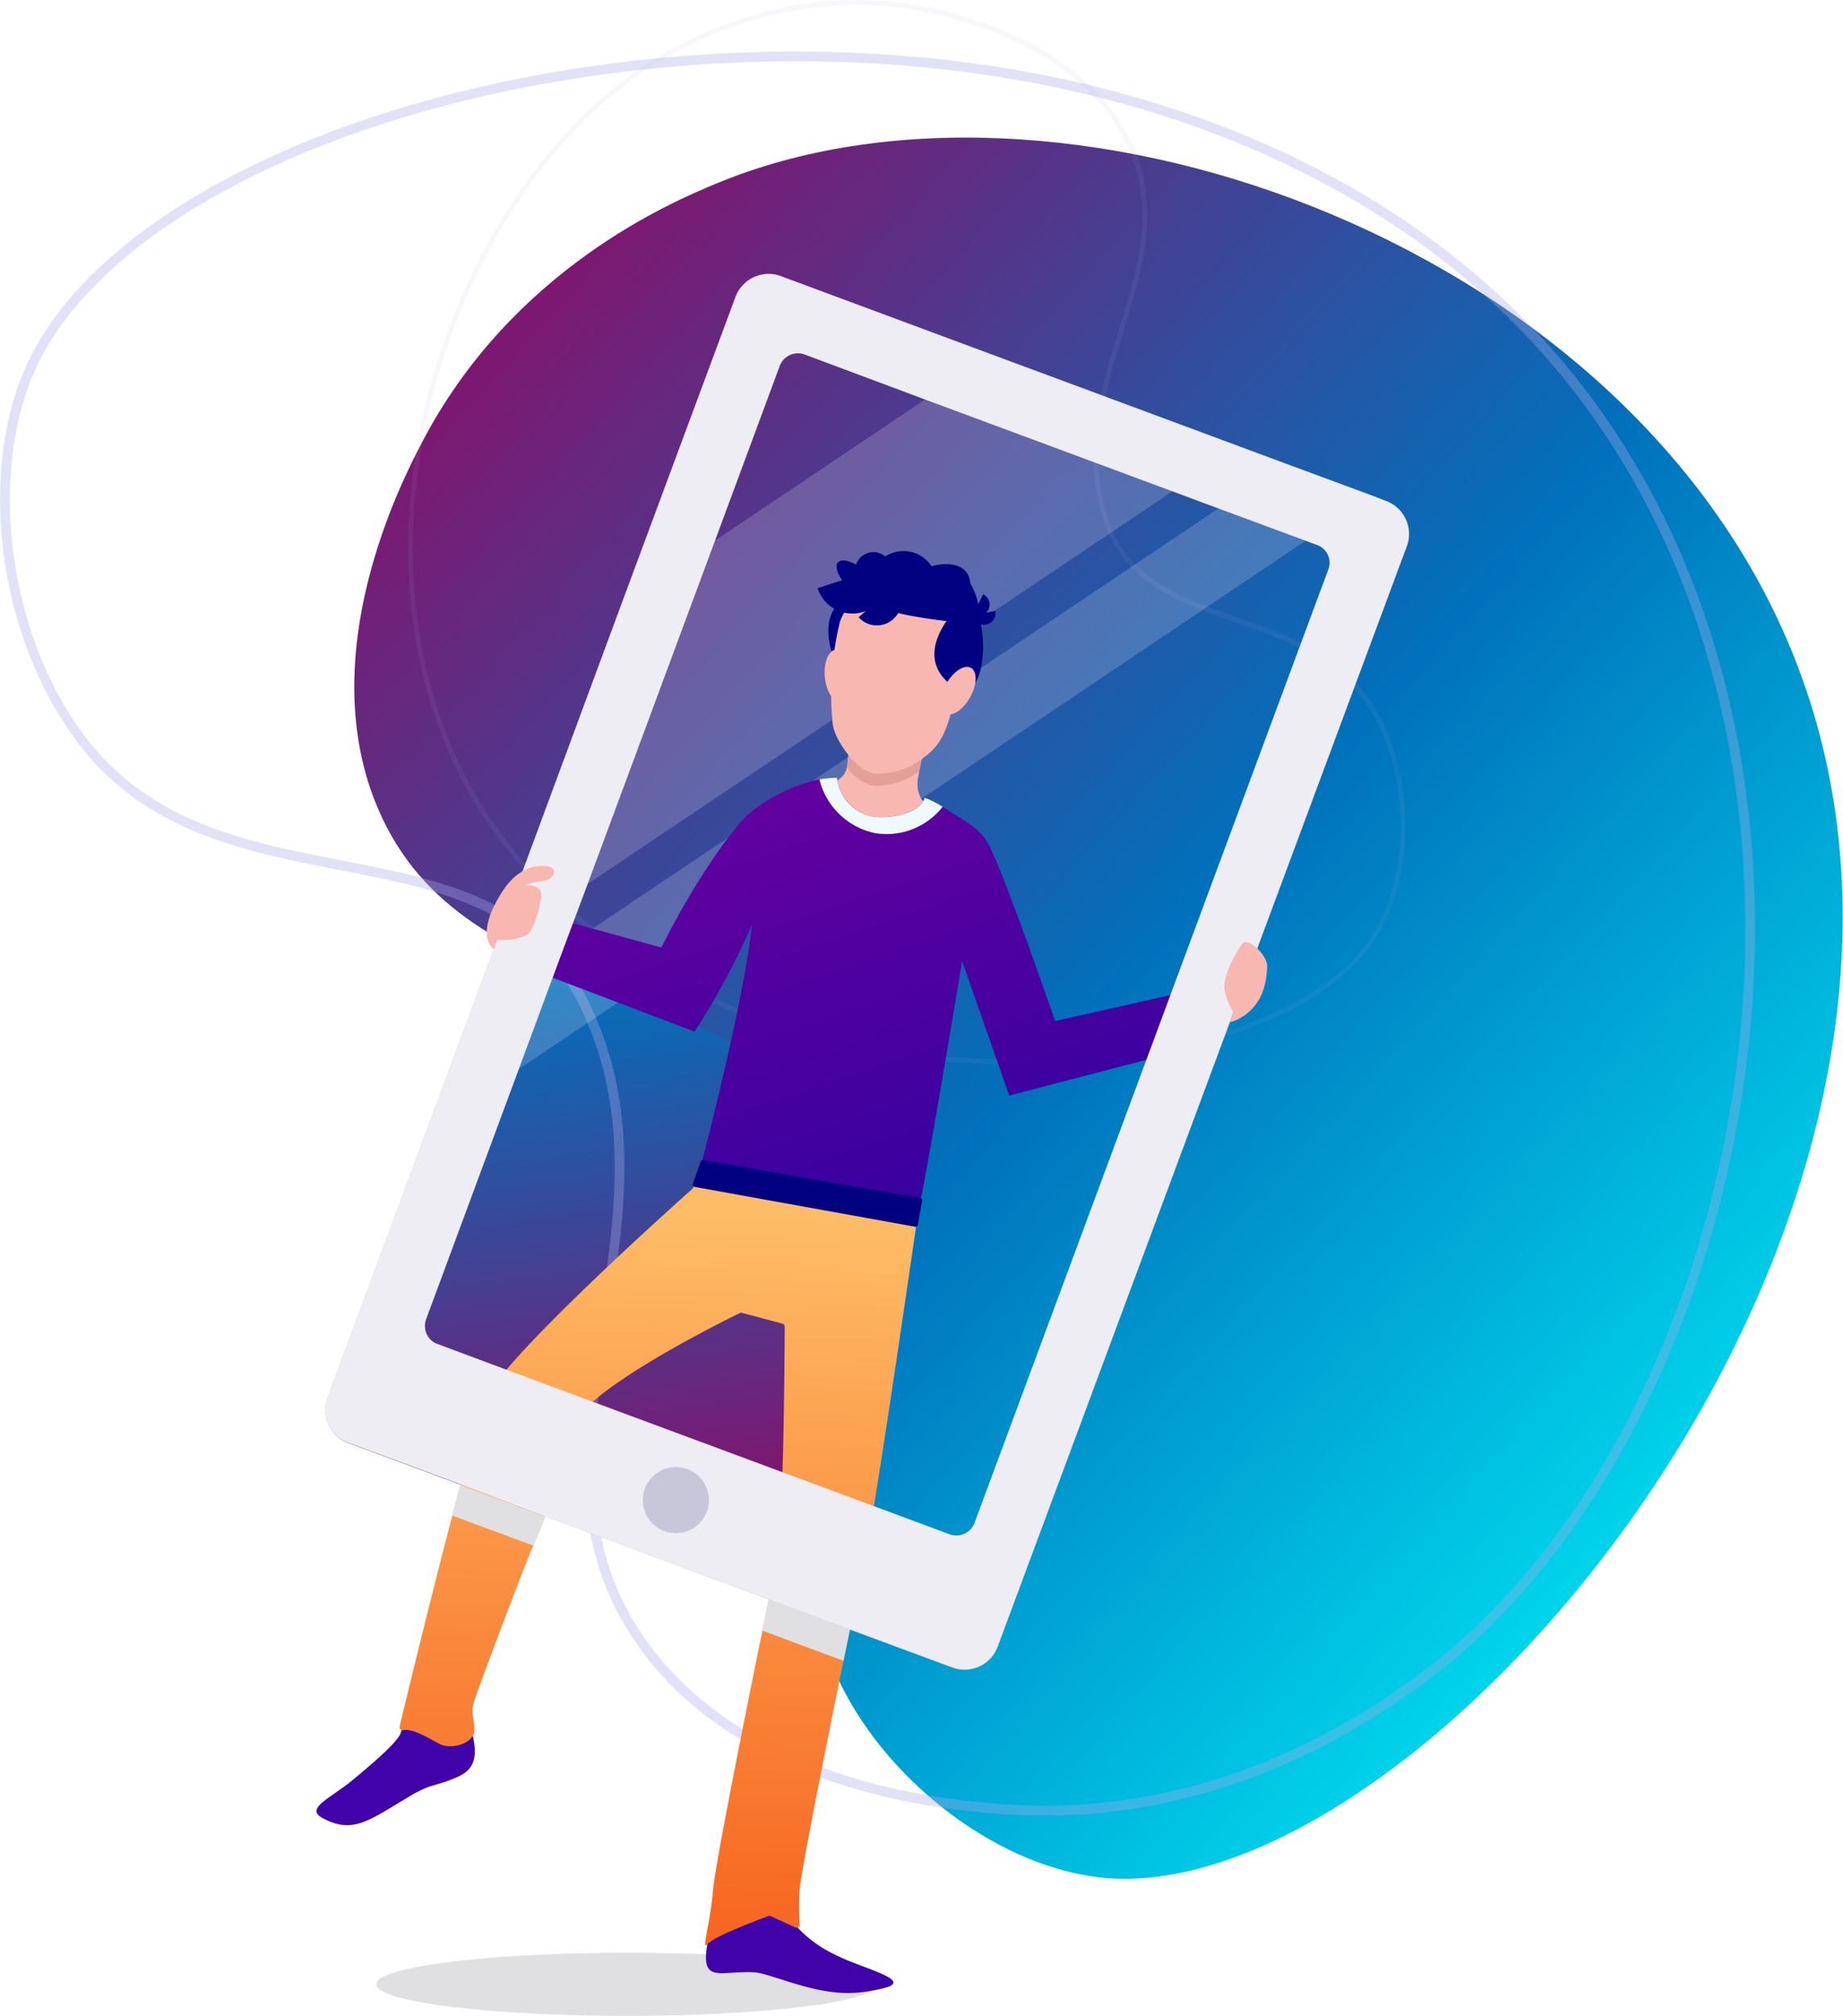 <?xml version="1.0" encoding="UTF-8"?> <svg xmlns="http://www.w3.org/2000/svg" xmlns:xlink="http://www.w3.org/1999/xlink" viewBox="0 0 189.65 207.39"> <defs> <style>.cls-1{isolation:isolate;}.cls-2{fill:#e0e0e2;}.cls-3{fill:url(#Gradient_bez_nazwy_17);}.cls-4{fill:url(#Gradient_bez_nazwy_17-2);}.cls-5,.cls-6{fill:#aaaae8;mix-blend-mode:color-dodge;}.cls-5{opacity:0.35;}.cls-6{opacity:0.09;}.cls-7{opacity:0.2;}.cls-8{fill:#eeedf3;}.cls-9{fill:#010080;}.cls-10{fill:#f8b7b0;}.cls-11{fill:#e49f98;}.cls-12{fill:#77d2ff;}.cls-13{fill:url(#Gradient_bez_nazwy_16);}.cls-14{fill:#4003a9;}.cls-15{fill:url(#Gradient_bez_nazwy_10);}.cls-16{fill:#eefaff;}.cls-17{mix-blend-mode:multiply;}.cls-18{fill:#c8c7d9;}</style> <linearGradient id="Gradient_bez_nazwy_17" x1="80.53" y1="33.64" x2="102.76" y2="203.67" gradientUnits="userSpaceOnUse"> <stop offset="0" stop-color="aqua"></stop> <stop offset="0.37" stop-color="#0071bc"></stop> <stop offset="0.76" stop-color="#9e005d"></stop> <stop offset="1" stop-color="#ed1e79"></stop> </linearGradient> <linearGradient id="Gradient_bez_nazwy_17-2" x1="197.53" y1="174" x2="-21.03" y2="-26.78" xlink:href="#Gradient_bez_nazwy_17"></linearGradient> <linearGradient id="Gradient_bez_nazwy_16" x1="97.26" y1="127.93" x2="78.92" y2="72.76" gradientUnits="userSpaceOnUse"> <stop offset="0" stop-color="#3301a0"></stop> <stop offset="1" stop-color="#6a01a0"></stop> </linearGradient> <linearGradient id="Gradient_bez_nazwy_10" x1="66.06" y1="201.22" x2="68.56" y2="124.72" gradientUnits="userSpaceOnUse"> <stop offset="0" stop-color="#f7631e"></stop> <stop offset="1" stop-color="#febc66"></stop> </linearGradient> </defs> <title>Ресурс 17</title> <g class="cls-1"> <g id="Слой_2" data-name="Слой 2"> <g id="Objects"> <ellipse class="cls-2" cx="64.48" cy="204.14" rx="25.76" ry="3.25"></ellipse> <path class="cls-3" d="M142.61,51.53,80.37,28.42a3.63,3.63,0,0,0-4.66,2.15l-42,113.22a3.62,3.62,0,0,0,2.14,4.66L98,171.55a3.62,3.62,0,0,0,4.66-2.14l42-113.22A3.63,3.63,0,0,0,142.61,51.53Z"></path> <path class="cls-4" d="M73.67,18.9c-4.33,1.8-21,8.75-30.3,26.72-2,3.82-11.28,21.79-4.43,37.67C48,104.3,75.68,99.2,88.38,119c10.92,17-11.7,33.73-2,54,5.08,10.58,16.79,19.4,27.63,20.22,33.82,2.54,94.55-70.32,69.85-127.46C165.92,24.12,108.52,4.37,73.67,18.9Z"></path> <path class="cls-5" d="M107.53,186.79c-1,0-1.9,0-2.79-.07-17.56-.87-31.3-6.85-38.69-16.85-7.92-10.72-6.2-22.1-4.37-34.15C63.31,125,65,113.89,59.41,103c-5-9.69-14.45-11.54-24.5-13.5C24.64,87.49,14,85.43,7,75-.48,64-2.2,47.7,3,37,10.6,21.34,36.85,8.84,68.29,5.94c40.83-3.77,76.55,9.35,95.56,35.1,30.32,41.07,16.23,106.66-16.57,131.55h0l-.3-.4.3.4C132.11,184.09,117.71,186.79,107.53,186.79ZM81.95,6.3q-6.67,0-13.56.63c-31.11,2.87-57,15.14-64.5,30.53-5,10.38-3.36,26.28,3.91,37C14.62,84.53,25,86.55,35.1,88.51c10.29,2,20,3.9,25.2,14,5.72,11.18,4,22.44,2.36,33.34-1.79,11.84-3.49,23,4.19,33.41,7.21,9.75,20.68,15.59,37.93,16.44,10.07.5,25.51-1.52,41.89-13.94l.3.4-.3-.4C179.13,147.16,193.05,82.27,163,41.63,146.38,19.05,116.68,6.3,81.95,6.3Z"></path> <path class="cls-6" d="M105.3,109.55q-2.35,0-4.76-.13c-24.18-1.33-43.91-12.08-52.79-28.77C33.58,54,47.49,16.94,68.8,5.24,79.6-.69,88.93-.53,94.87.65c10.18,2,17.68,6.7,21.13,13.18,3.69,6.94,1.7,13.43-.41,20.31-1.88,6.14-3.83,12.49-1.51,19.36,2.07,6.12,7.47,8,13.18,10s11.84,4.18,15.06,10.86c3.4,7.05,3,16.73-1,22.51C136.06,104.68,121.91,109.55,105.3,109.55ZM88.15.5A39.4,39.4,0,0,0,69,5.67h0C47.92,17.27,34.15,54,48.19,80.41c8.79,16.53,28.37,27.18,52.37,28.5,18.46,1,34.68-3.92,40.39-12.29,3.85-5.64,4.25-15.1.92-22-3.13-6.49-9-8.58-14.77-10.6s-11.35-4-13.49-10.35c-2.37-7-.4-13.45,1.51-19.67,2.08-6.77,4-13.17.44-19.93C112.18,7.73,104.8,3.14,94.77,1.14A34,34,0,0,0,88.15.5Zm-19.22,5h0Z"></path> <g class="cls-7"> <polygon class="cls-8" points="127.53 45.93 120.65 50.55 60.45 90.96 50.91 97.37 64.03 62.01 73.58 55.61 95.19 41.1 102.07 36.48 127.53 45.93"></polygon> </g> <g class="cls-7"> <polygon class="cls-8" points="141.24 51.02 134.35 55.64 53.38 109.99 53.38 110 43.84 116.4 48.46 103.95 48.46 103.94 58.01 97.54 58.01 97.53 125.38 52.31 132.27 47.69 141.24 51.02"></polygon> </g> <path class="cls-9" d="M88.2,69.22c2-1.71,3.68-10.11-.71-8s-1,8.06-1,8.06Z"></path> <path class="cls-10" d="M89.39,87.44a8.18,8.18,0,0,0,7.76-1.81c.94-.93-1.54-2.29-2.35-3.45A3.13,3.13,0,0,1,94.48,80a24.91,24.91,0,0,1,1.15-4.51l-8-2.46s-.24,4.13-.44,5.66a2.32,2.32,0,0,1-.19.7c-.42.92-1.44,1.2-3.15,2.26C81.82,83,85.41,86.4,89.39,87.44Z"></path> <path class="cls-11" d="M87.24,78.72a2.43,2.43,0,0,1-.05.28,4.76,4.76,0,0,0,2.6,1.83,7.37,7.37,0,0,0,4.78-1.47,31.2,31.2,0,0,1,1.06-3.84l-8-2.46S87.44,77.19,87.24,78.72Z"></path> <path class="cls-10" d="M98.52,70.64c-.89,3.91-1.4,5.79-3.33,7.19A7.73,7.73,0,0,1,90,79.6c-1.78-.22-4.07-3.36-4.31-5.09a30.9,30.9,0,0,1,.76-10.6,6.44,6.44,0,0,1,6.4-4.13C95.61,60.13,100.7,61.1,98.52,70.64Z"></path> <ellipse class="cls-10" cx="86.28" cy="69.51" rx="1.41" ry="2.7" transform="translate(-6.16 8.44) rotate(-5.4)"></ellipse> <path class="cls-12" d="M90.64,85"></path> <path class="cls-13" d="M122.21,107.92l-18.36,4.79L99,98.86s-3.82,23.23-4.56,25.91-1.4,2.77-2.55,2.57l-18.49-3.24c-1.27-.22-1.93-1.74-1.29-4.11.52-1.93,4.55-17.64,5.27-24.86a76.54,76.54,0,0,1-5.91,11L54,99.49l1.92-5.34,12.14,3.33S72.19,89,76.74,84a17.1,17.1,0,0,1,7.61-3.83A13.34,13.34,0,0,1,86.13,80a4.5,4.5,0,0,0,3.68,4c1.62.28,4.88-.25,5.34-1.93A9,9,0,0,1,97,83c2.33,1.55,3.82,2.07,4.85,4.11,1.66,3.28,6.73,17.93,6.73,17.93l13.82-3.1Z"></path> <path class="cls-14" d="M80.89,196.84a12.61,12.61,0,0,0,5,4.23c2.71,1.42,8.39,2.67,5,3.48s-5.63.7-10.75-1c-2.15-.62-1.94-.72-4.25-.63s-4,.71-2.91-3.75S79.72,194.18,80.89,196.84Z"></path> <path class="cls-14" d="M41.27,178.17c-.18.88-2.51,2.9-4.86,4.86s-5.09,3-3.23,4c3.22,1.74,4.81.22,9.45-2.52,2-1.06,1.87-.66,4-1.51,1.47-.58,2.71-1.35,2.05-4.28C47.69,174.24,41.85,175.31,41.27,178.17Z"></path> <path class="cls-15" d="M94.24,126.36s-2.57,17.87-4.31,28.59c-.2,1.21-.38,2.32-.55,3.28-.24,1.4-.44,2.49-.59,3.15-.26,1.18-.74,3.44-1.32,6.24-.21,1-.43,2.1-.67,3.24-1.91,9.34-4.39,21.86-4.51,23.47a26.18,26.18,0,0,0,0,3.66.31.31,0,0,1-.45.3l-2.54-1.17a.33.33,0,0,0-.24,0c-.82.31-5.56,2.07-6.25,2.88s.3-2.2.56-5.52c.2-2.47,3.17-17.36,5.08-26.71.24-1.18.46-2.27.66-3.24.39-1.9.68-3.33.82-4a46.22,46.22,0,0,0,.46-5.62c.05-1.08.09-2.24.13-3.44.19-6.28.22-13.57.23-15a.32.32,0,0,0-.24-.3l-4.14-1.1a.26.26,0,0,0-.21,0c-1.06.52-10.57,5.18-15.13,9.1a7.88,7.88,0,0,0-2.26,2.66,2.44,2.44,0,0,0-.11.32c-.91,3.67-1.79,6.64-2.55,8.78-.27.78-.53,1.46-.78,2-.12.27-.27.62-.43,1-1.68,4.06-5.42,14.07-6.08,16-.42,1.21,0,2.07,0,3,0,1.44-2.32,2.09-3.53,1.51-.9-.43-2.71-1.65-3.77-1.44a.32.32,0,0,1-.4-.37c.68-2.83,3.18-13.14,5.44-21.77.29-1.09.57-2.16.85-3.18a87.43,87.43,0,0,1,2.76-9.06,14.16,14.16,0,0,1,2-2.77c5.48-6.48,19.15-18.61,19.15-18.61s.49-1.49,1.31-1.37c1.79.27,1.93.58,11,2.39C93.34,125.27,94.52,124.27,94.24,126.36Z"></path> <path class="cls-9" d="M97.87,63.95c-5.41-.63-9.21-1.45-11-3.94s-.15-2.77,1.22-1.91a1.87,1.87,0,0,1,3-.85,3.46,3.46,0,0,1,4.77,1s3.71-1.11,4,1.79C99.85,60.06,102.64,64.5,97.87,63.95Z"></path> <path class="cls-9" d="M100.36,62.75c1.48,2.15,1.07,10.7-2.67,7.58s.51-7.43.51-7.43Z"></path> <ellipse class="cls-10" cx="98.59" cy="71.05" rx="2.7" ry="1.41" transform="translate(-11.69 122.11) rotate(-60.62)"></ellipse> <path class="cls-9" d="M94.15,126.2l-22.65-4.09a.26.26,0,0,1-.2-.34l.8-2.26a.26.26,0,0,1,.29-.17l22.29,3.9a.26.26,0,0,1,.21.3L94.45,126A.26.26,0,0,1,94.15,126.2Z"></path> <path class="cls-16" d="M97,83a7.33,7.33,0,0,1-6.9,2.72,7.46,7.46,0,0,1-5.78-5.54A13.34,13.34,0,0,1,86.13,80a4.5,4.5,0,0,0,3.68,4c1.62.28,4.88-.25,5.34-1.93A9,9,0,0,1,97,83Z"></path> <path class="cls-9" d="M101.7,62.74a1.19,1.19,0,0,0-.53-1.6l-1.08,2.13A1.19,1.19,0,0,0,101.7,62.74Z"></path> <path class="cls-9" d="M88.87,62.94a3.77,3.77,0,0,0,2.43-4.74l-7.17,2.31A3.77,3.77,0,0,0,88.87,62.94Z"></path> <path class="cls-9" d="M91.91,63.7a2.51,2.51,0,0,0,.21-3.54L88.36,63.5A2.51,2.51,0,0,0,91.91,63.7Z"></path> <path class="cls-9" d="M101.48,64.25a1.19,1.19,0,0,0,.94-1.4l-2.34.46A1.19,1.19,0,0,0,101.48,64.25Z"></path> <path class="cls-8" d="M142.61,51.53,141.24,51l-9-3.33-4.74-1.76-25.46-9.45-21.7-8.06a3.64,3.64,0,0,0-4.66,2.15L64,62,50.91,97.37l-2.45,6.57h0L43.84,116.4,33.67,143.78a3.78,3.78,0,0,0-.21,1,3.59,3.59,0,0,0,2.35,3.63l11.56,4.29L56.09,156l23,8.54,8.38,3.11L98,171.55a3.63,3.63,0,0,0,4.66-2.13L144,58.26l.77-2.06A3.63,3.63,0,0,0,142.61,51.53Zm-5.92,7.06-.88,2.36L100.27,156.7a2,2,0,0,1-2.53,1.15l-7.81-2.9-9.43-3.5L61,144.21l-8.92-3.31L45,138.26a1.94,1.94,0,0,1-1.27-1.76,1.83,1.83,0,0,1,.11-.76L53.38,110h0L58,97.54h0L60.45,91,73.58,55.61l6.67-18a2,2,0,0,1,2.52-1.15L95.19,41.1l25.46,9.45,4.73,1.76,9,3.33,1.18.44A1.94,1.94,0,0,1,136.69,58.59Z"></path> <g class="cls-17"> <path class="cls-2" d="M78.43,167.75l8.37,3.11c.24-1.14.46-2.22.67-3.24l-8.38-3.11C78.89,165.48,78.67,166.57,78.43,167.75Z"></path> <path class="cls-2" d="M46.52,155.91l8.36,3.1c.16-.41.31-.76.43-1,.25-.55.51-1.23.78-2l-8.72-3.24C47.09,153.75,46.81,154.82,46.52,155.91Z"></path> </g> <path class="cls-18" d="M68.36,157.52h0a3.41,3.41,0,0,1-2-4.38h0a3.41,3.41,0,0,1,4.38-2h0a3.41,3.41,0,0,1,2,4.38h0A3.41,3.41,0,0,1,68.36,157.52Z"></path> <path class="cls-10" d="M51.17,96.65a5.48,5.48,0,0,0,3-.44c.67-.35,1.31-2.4,1.52-3.87S54,91.07,54,91.07a9.12,9.12,0,0,1,1.94-.46c1.2-.16,1.68-1.54-.06-1.52s-3.44.85-5.05,4.16c0,0-1.66,3.07,0,4.4Z"></path> <path class="cls-10" d="M130.39,99.37c0-1.16-2-3-2.56-2.28s-2.08,3.44-1.82,4.76a7.11,7.11,0,0,0,.93,2.31l-.38,1S130.35,104.41,130.39,99.37Z"></path> </g> </g> </g> </svg> 